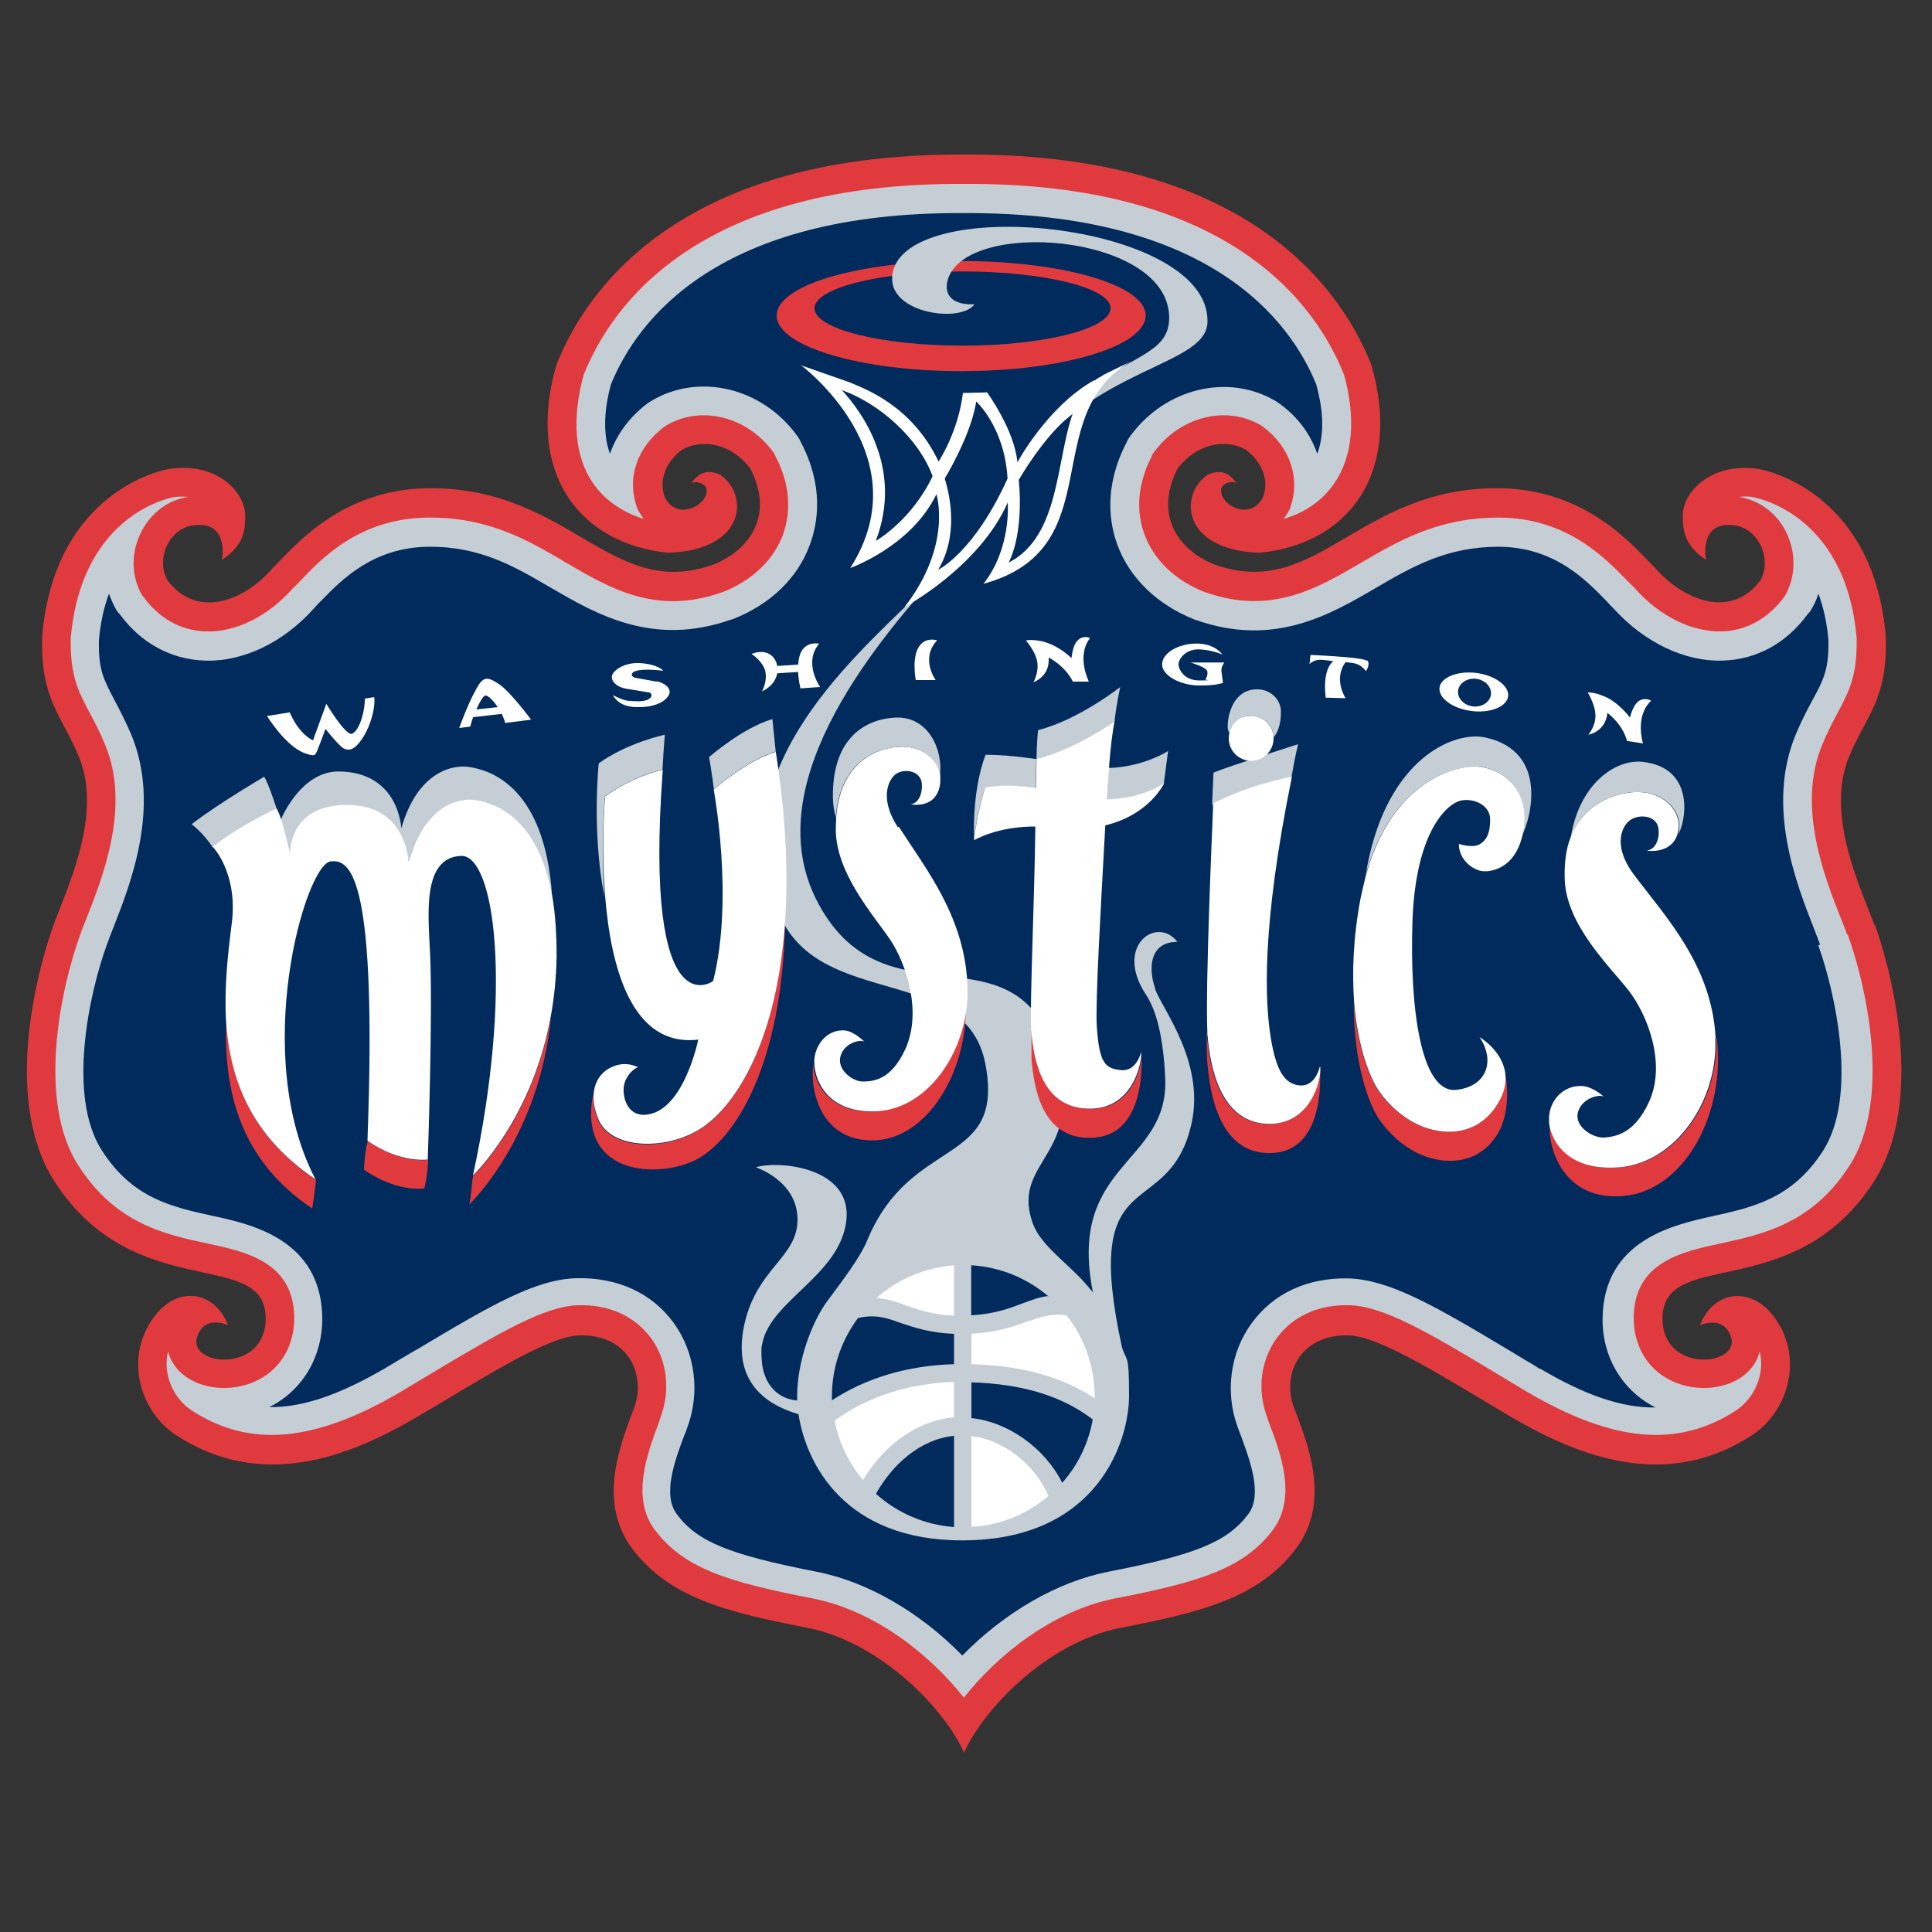 <?xml version="1.0" encoding="UTF-8"?>
<svg id="Layer_1" xmlns="http://www.w3.org/2000/svg" version="1.1" viewBox="0 0 1000 1000">
  <rect x="0" y="0" width="1000" height="1000" fill="#333333" stroke="none"/>
  <!-- Generator: Adobe Illustrator 29.5.1, SVG Export Plug-In . SVG Version: 2.1.0 Build 141)  -->
  <defs>
    <style>
      .st0 {
        fill: #c4ced4;
      }

      .st1 {
        fill-rule: evenodd;
      }

      .st1, .st2 {
        fill: #fff;
      }

      .st3 {
        fill: #e03a3e;
      }

      .st4 {
        fill: #002b5c;
      }
    </style>
  </defs>
  <path class="st3" d="M970.2,478.8c-7.1-19.2-25.6-57.1-13.1-87.2,9.1-21.9,19.9-29.3,19-62-5.9-70.7-56.4-85.7-67.4-87.1-23.9-2.7-37.6,12.5-37.7,24.1-.2,11.6,3.4,17.2,12,23.2,0,0-4-20.4,14.7-17.9,12.6,1.7,19.5,17.3,13.6,28.3-15,20.4-39.6,10.9-54.6-6.2-10.9-10.8-34.9-40.9-81-41.3-72.7-.5-93.8,58.3-146.8,39.6-20-7.9-31.3-26.4-19.4-49.7,9.8-13.1,25.1-15.8,35.4-9.8,7.9,6.1,12.3,15.2,8.8,24.6-3.4,6.4-9.6,8.4-16.8,4.2-5.4-3.9-5.9-8.6-3.5-10.6,4.2-2.9,6.7-.8,6.7-.8-4-5.6-8.1-7.4-15-4.5-15,10.1-13.6,39.1,26.9,40.4,45.5-4.4,73.9-40.6,57.9-97-12.1-30.8-55.6-110-211-109.1-155.3-.8-198.9,78.3-211,109.1-16,56.4,12.5,92.4,57.9,97,40.6-1.3,41.9-30.3,26.9-40.4-6.7-3-10.9-1-15,4.5,0,0,2.5-1.9,6.7.8,2.4,2.2,1.9,6.7-3.5,10.6-7.2,4.2-13.5,2.2-16.8-4.2-3.4-9.4,1-18.7,8.9-24.6,10.3-5.9,25.6-3.4,35.4,9.8,12,23.2.7,41.8-19.4,49.7-52.9,18.7-73.9-39.9-146.8-39.6-46.1.3-70.1,30.5-81,41.3-15,17.3-39.4,26.6-54.6,6.2-6.1-11.1,1-26.8,13.6-28.3,18.7-2.5,14.7,17.9,14.7,17.9,8.8-6.2,12.3-11.6,12-23.2-.2-11.6-13.8-26.9-37.7-24.1-11.1,1.3-61.5,16.3-67.4,87.1-.8,32.7,9.9,40.1,19,62,12.5,30.1-6.1,68-13.1,87.2-6.1,16.8-28.1,88.7.7,133,41.3,63.7,108.6,33.7,109.1,70.2.5,29-40.2,25.3-35.5,10.1,3.7-12,16-6.2,16-6.2-6.6-17.9-27.8-22.1-40.6-.8-12.3,20.4-4.2,46.1,14,57.9,44.1,28.6,89.2,11.1,124.1-9.4,34.2-20,67.5-41.9,84.4-42.4,25.4-.7,34.4,20.5,28.5,36.9-6.1,16.7-20,48.2-1.3,73.3,18.7,24.9,46.8,32.7,90.6,41.1,38.9,7.6,71.9,43.1,81.3,64.7,9.4-21.6,42.3-57.1,81.3-64.7,43.8-8.4,71.9-16.2,90.6-41.1,18.9-25.1,4.9-56.6-1.3-73.3-6.1-16.3,3-37.6,28.5-36.9,16.8.5,50.4,22.4,84.4,42.4,34.9,20.4,80,38.1,124.1,9.4,18.2-11.8,26.3-37.6,14-57.9-12.8-21.2-34.2-17-40.6.8,0,0,12.3-5.6,16,6.2,4.7,15.2-36,18.9-35.5-10.1.7-36.5,68-6.6,109.3-70.2,28.6-44.5,6.7-116.2.7-133"/>
  <path class="st0" d="M956.1,483.8c-.8-2.4-2-5.2-3.2-8.3-8.6-21.7-22.9-58.1-9.8-89.8,2.7-6.7,5.6-12.1,8.1-16.8,6.1-11.5,10.1-19.2,9.8-38.6-5.7-65.7-53.7-72.9-54.1-73.1-2.5-.3-4.7-.3-6.7,0,10.3,1.7,19.4,8.3,24.2,18,5.2,10.4,5.2,22.4,0,32.3l-.5.8-.5.8c-8.1,10.9-19.2,17.2-31.8,17.7-15.7.5-32.5-7.7-45.5-22.4-1.2-1.2-2.4-2.4-3.7-3.7-11.8-12.1-31.5-32.7-66.7-32.8-31,0-51.4,11.8-70.9,23.2-23.1,13.5-46.8,27.4-80.7,15.5h-.3l-.3-.2c-15.2-5.9-26.1-16.5-31-29.5-3.4-8.9-5.4-23.2,3.7-40.9l.5-1.2.8-1c13.5-18.2,37-24.1,54.9-13.8l.8.5.7.5c14,10.6,19.2,26.6,14,41.6l-.3,1-.5.8c-.8,1.5-1.7,2.9-2.7,4.2,11.5-3.4,20.4-9.8,26.4-18.7,9.4-13.8,11.1-33.2,4.9-55.9-15-37.6-60.5-99.7-196.9-98.8-136.1-.8-181.7,61.3-196.7,98.8-6.2,22.7-4.7,42.1,4.7,55.9,6.1,8.9,15.2,15.2,26.4,18.7-1-1.3-1.9-2.7-2.7-4.2l-.5-.8-.3-1c-5.4-15.2,0-31,14-41.6l.7-.5.8-.5c17.9-10.3,41.4-4.4,54.9,13.8l.7,1,.5,1.2c9.3,17.7,7.1,32,3.9,40.9-4.9,13.1-16,23.6-31,29.5h-.3l-.3.2c-34,12-57.8-2-80.8-15.5-19.5-11.5-39.9-23.4-70.9-23.2-35.2.2-54.9,20.5-66.5,32.8-1.3,1.3-2.5,2.7-3.7,3.7-13,14.7-30,23.1-45.5,22.4-12.6-.5-23.7-6.6-31.8-17.7l-.7-.8-.5-.8c-5.4-9.8-5.4-21.9,0-32.3,4.9-9.8,14-16.5,24.2-18-2-.2-4.2-.2-6.7,0-.5,0-48.3,7.4-54.1,73.1-.3,19.4,3.7,27.1,9.8,38.6,2.5,4.7,5.4,10.1,8.1,16.8,13.1,31.7-1.2,68-9.8,89.8-1.2,3-2.4,5.9-3.2,8.3-10.4,28.8-22.4,86.6-.8,119.7,19.4,30,44.6,35.4,67,40.2,19.7,4.2,44.1,9.6,44.6,37.9.2,15-7.2,27.4-20,33.3-12.8,5.9-28.8,4.2-38.1-3.9-3.7-3.2-6.1-7.2-7.2-11.5-3,12,3,24.6,12.3,30.6,30.1,19.5,63.5,16.5,108.3-9.8l16.3-9.8c35.5-21.2,58.1-34.4,75.3-34.9,16.2-.5,29.5,5.7,37.9,17.2,8.1,11.1,9.9,26.4,5.1,39.9l-1.3,3.9c-5.7,15.3-14.5,38.6-2,55.2,14.8,19.7,37,26.9,81.5,35.5,32.8,6.4,61.3,29.6,78.5,51.4,17-21.6,45.6-45,78.5-51.4,44.5-8.6,66.7-15.8,81.5-35.5,12.5-16.7,3.9-39.9-2-55.2l-1.3-3.9c-4.9-13.5-3-28.6,5.1-39.9,8.3-11.5,21.7-17.7,37.9-17.2,17.2.5,39.9,13.5,75.3,34.9l16.3,9.8c44.8,26.3,78.1,29.3,108.3,9.8,9.3-6.1,15.3-18.7,12.3-30.6-1,4.4-3.5,8.3-7.1,11.5-9.3,8.1-25.3,9.8-38.1,3.9-12.8-5.9-20.2-18.4-20-33.3.5-28.3,24.9-33.7,44.6-37.9,22.4-4.9,47.7-10.3,67-40.2,21.6-33.3,9.6-90.9-.8-119.7"/>
  <path class="st4" d="M942.1,489c-.8-2.2-1.9-4.9-3-7.9-9.4-23.9-25.1-63.7-9.6-101,3-7.2,6.2-13.3,8.8-18,5.7-10.6,8.3-15.7,8.1-30.6-.8-9.6-2.7-17.5-5.2-24.2-.8,2.7-2,5.2-3.4,7.7l-.5.8-.5.8-.7.8-.7.8c-10.8,14.7-26.1,23.1-43.3,23.7-19.9.8-40.9-9.3-56.9-26.9-1.2-1.2-2.5-2.5-3.7-3.9-10.8-11.1-27.1-28-55.9-28.1-26.8,0-44.6,10.3-63.3,21.2-23.6,13.8-52.7,31-93.3,16.7h-.2s-.3,0-.5-.3h-.2c-19-7.6-33.2-21.2-39.6-38.2-4.4-11.8-7.2-30.5,4.5-53.2l.5-1,.5-1,.7-1,.7-1c18-24.2,50-32,74.4-17.9l.8.5.8.5.7.5.7.5c9.3,6.9,15.7,15.8,19,25.6,4.4-11.6,2.4-25.3-.5-35.9-13.8-33.8-55.9-89.4-182.7-88.7-126.6-.7-168.6,54.9-182.4,88.7-2.9,10.6-4.7,24.2-.5,35.9,3.4-9.8,9.8-18.7,19-25.8l.7-.5.8-.5.8-.5.8-.5c24.4-14.1,56.4-6.4,74.4,17.9l.7,1,.7,1,.5,1,.5,1c11.8,22.6,8.9,41.4,4.5,53.2-6.4,17.2-20.4,30.6-39.6,38.2h-.3s-.2.2-.5.3h-.3c-40.6,14.3-69.9-2.9-93.3-16.5-18.7-10.9-36.4-21.4-63.1-21.2-28.8.2-45.1,17-55.9,28.1-1.2,1.2-2.5,2.5-3.7,3.9-15.8,17.7-37,27.8-56.9,26.9-17.2-.7-32.5-9.1-43.3-23.7l-.7-.8-.7-.8-.5-.8-.5-.8c-1.3-2.5-2.5-5.1-3.4-7.7-2.5,6.7-4.4,14.7-5.2,24.2-.3,15.2,2.4,20,7.9,30.6,2.5,4.7,5.7,10.8,8.8,18,15.5,37.4-.2,77.1-9.6,101-1.2,3-2.2,5.7-3,7.9-8.9,24.4-20.9,78.1-2.5,106.6,16,24.8,36.2,29.1,57.6,33.8,19.5,4.2,55.7,12.1,56.4,52.4.3,20.2-10.1,37.9-27.4,46.5,17.2.3,36.4-6.4,60.1-20.2,0,0,16.3-9.8,16.3-9.6,38.7-23.2,61.6-36.4,82.7-36.9,21.2-.5,39.1,7.7,50.4,23.4,10.9,15.2,13.6,35.7,6.9,53.7,0,0-1.3,3.9-1.5,3.9-4.9,13.1-11.6,31-4,41.1,10.6,14.3,26.9,20.9,72.2,29.8,26.4,5.1,53.7,21,75.6,43.4,21.9-22.4,49.2-38.2,75.6-43.4,45.5-8.8,61.6-15.5,72.4-29.8,7.6-10.1.8-28-4-41.1-.7-1.9-1.2-3-1.5-4h0c-6.6-17.9-3.9-38.4,7.1-53.5,11.3-15.7,29.1-23.9,50.4-23.4,20.9.7,44,13.8,82.5,36.9l8.1,4.9c3.4,2,6.1,3.5,8.3,5.1v-.3c23.6,14,42.8,20.5,59.9,20.2-17.2-8.6-27.8-26.3-27.4-46.5.7-40.2,36.9-48,56.4-52.4,21.4-4.7,41.6-9.1,57.6-33.8,18.4-28.5,6.4-82.2-2.4-106.6"/>
  <path class="st3" d="M498.2,178.9c-41.9,0-76.3-8.6-76.6-19.2-.3-10.6,34-19.2,76.6-19.2s77,8.6,76.6,19.2c-.3,10.6-34.7,19.2-76.6,19.2M497.5,135.1c-53.2,0-96,12.6-95.5,28.5.5,15.7,43.3,28.5,95.5,28.5s94.8-12.6,95.5-28.5c.7-15.7-42.1-28.5-95.5-28.5"/>
  <path class="st0" d="M461.8,143.5c-1.2,18.7,35.5,23.9,42.6,14-11.3.5-15.8-4.7-14-12.1,8.1-32.3,112.3-24.9,114.7,17.5,1.9,31.5-49,14.1-89.9,101.7,35.4-75.9,109.3-71.9,109.8-98,1.2-52.4-160.3-67.4-163.3-23.1"/>
  <path class="st0" d="M598.1,512.1c-3.7-9.8-3.7-24.6,11.3-24.6-10.6-13.8-33,2.2-16.2,27.4,5.2,7.9,8.9,21.4,9.9,42.9,2.2,45-50.9,43.8-37.4,111.1-2-2.4-4-4.7-6.2-7.1-10.3-10.6-21.4-18.4-25.1-29-11.5-33.5,30.1-34.5,10.8-90.6-22.2-64.2-88.9-9.4-122.8-76.8-28.6-57.3,24.2-126.3,67-172.6-8.9,9.3-16.3,16.8-15.5,16-35.4,34.7-102.2,93-70.2,165.2,21.6,48.7,96.7,24.6,106.4,77.1,9.9,53.2-38.4,36.2-61.1,90.6-4,9.8-14.1,22.6-21.2,32.3-7.6,10.6-15.2,30.5-15.2,48.7s0,1.5,0,2.2c-3.9-.3-15.3-2.5-18-17.9-.3-2.2-.5-4.7-.5-7.4s.2-3,.5-4.5c4.7-22.2,39.7-34.9,43.4-62.8,3.7-28.1-34.7-31.8-46.8-28.1,0,0,21.6,6.9,21.6,27.1s-22.4,25.3-28.1,57.1c-2.5,14.5-.8,34.9,28.6,43.6,3.9,25.3,23.6,65.5,85.2,65.3,69.9-.2,85.9-51.7,85.9-74.8s-1.3-17.2-3.7-25.3c-20.4-93.6,19.5-66.2,34-108.3.5-1.3.8-2.9,1.3-4.4,9.1-33-14.1-61.6-18.2-72.7h.2Z"/>
  <path class="st4" d="M493.8,743.2c-17.7,1.7-32.3,15.3-40.4,30,10.9,9.8,24.9,16,40.4,17.2v-47.2Z"/>
  <path class="st4" d="M542.8,671.1c-10.9-9.3-24.8-15.3-40.1-16.2v25.9c12-.7,19.5-3.5,26.4-6.1,4.5-1.7,8.9-3.4,13.6-3.9"/>
  <path class="st4" d="M493.8,706.1v-15.7c-12.6-.5-21-3.4-27.8-5.7-7.4-2.7-13-4.5-21.9-2.5-8.4,11.3-13.5,25.3-13.5,40.4s0,1.5,0,2.2c17.7-11.6,39.2-18,63-18.7"/>
  <path class="st4" d="M502.8,715.5v18.5c19.2,2,38.1,15.7,47,33.5,8.1-9.1,13.6-20.4,15.8-32.8-15.8-12.1-36.4-18.4-62.8-19.2"/>
  <path class="st2" d="M493.8,733.7v-18.4c-23.6.7-44.8,7.6-61.8,20,2.2,11.6,7.4,22.1,14.7,30.8,11.1-18.7,28.6-31,47.2-32.5"/>
  <path class="st2" d="M532.4,683.7c-7.1,2.7-15.8,5.9-29.6,6.6v15.8c26.1.7,47.2,6.6,63.8,17.7v-1c0-15.8-5.4-30.3-14.5-41.9-6.9-1.3-13,.5-19.7,3"/>
  <path class="st2" d="M469.2,675.8c6.4,2.2,13.5,4.7,24.6,5.2v-26.1c-15.3,1.2-29.5,7.4-40.2,17,5.9.3,10.6,2,15.7,3.9"/>
  <path class="st2" d="M502.8,743.3v47c15.2-.8,29-6.7,39.9-16-6.1-14.5-21.6-28.8-39.9-31"/>
  <path class="st2" d="M168.5,377.2s-3.5,9.6-4.5,11.8c-1,2-1,2.7-6.4.8-9.9-3.7-19.4-19.2-19.4-19.2l11.8-1.9s4,10.6,12,14.5l6.9-18.9s10.1,16.8,13.3,15.5c4.5-2,6.9-13.8,6.6-18.2l4.9-.8c.8,5.7-2.5,18.4-9.1,25.1-1.5,1.5-3.9,3-6.7,1.5-2.7-1.5-9.4-10.1-9.4-10.1"/>
  <path class="st2" d="M339.7,352.6c3.9.7,8.1,3.5,6.6,6.9-2.2,4.5-9.4,7.1-18.7,6.4-8.1-.7-10.3-6.1-10.3-6.1,0,0,4.5,2.5,7.6,2.9,4.4.3,9.1.8,11.5-1.3,1.2-1,1-2,0-2.9l-12.1-2c-6.1-1-9.3-5.2-6.7-8.4,2.9-3.4,8.3-5.2,13.6-4.9,9.8.7,12.1,4,12.1,4,0,0-13.5-1.9-16,1.2-.8,1,0,2.2,1.9,2.5l10.6,1.9v-.2Z"/>
  <path class="st2" d="M624.8,347.3c-.5-2-8.6-4.4-8.6-4.4h17.5s-1.7,2.2-1.5,4.4c.3,2.4.8,6.2.8,6.2-4.4,1.2-7.4,1.3-12.3,1.3-9.6,0-19.2-5.1-19.2-10.9s8.3-10.8,17.9-10.8,13.3,5.7,13.3,5.7c0,0-5.4-2.5-12.3-2.7-7.1,0-10.4,5.2-10.4,7.7s2.7,8.4,10.8,8.4,2-.3,3.2-.7c0,0,1.5-2,.8-4.5"/>
  <path class="st2" d="M771.7,359.7c-.7,3.9-4.9,6.6-9.6,5.9-4.7-.7-7.9-4.4-7.4-8.3.7-3.9,4.9-6.6,9.6-5.9,4.7.7,7.9,4.4,7.4,8.3M764.1,348.3c-10.1-1.2-18.4,2.5-19,7.6-.7,5.2,6.4,10.8,16.5,12.1s18.4-2.4,19-7.6c.7-5.1-6.4-10.8-16.5-12.1"/>
  <path class="st2" d="M246.6,367.1c1.2-2.5,2.4-5.2,3.9-6.7,1.3-1.5,4.5,1.7,7.1,5.6l-10.9,1.2ZM261.4,374.2l13.5-1.7s-11.1-15-16.8-18.5c-4.5-3-7.1-4-9.8-.3-5.2,7.7-10.6,23.1-10.6,23.1l5.7-.7s.5-2.2,1.5-4.9l14.8-1.7c.8,1.7,1.5,3.4,1.7,4.5"/>
  <path class="st2" d="M414.2,356.3l10.3-.7s-8.9-12.6-.5-22.4c0,0-4.5-1.2-7.9,2.2-2,2-2.7,5.2-3,8.6l-10.8.7c-.5-2.7-1.9-5.1-4.5-6.4-4.2-2-8.8.2-8.8.2,0,0,5.7,3.5,7.1,8.9,1.2,5.4-1.7,10.4-1.7,10.4,0,0,6.6-2.5,7.9-9.3l10.8-.7c.2,4.5,1.2,8.4,1.2,8.4"/>
  <path class="st2" d="M484.9,331.4s-4.5-1.5-7.9,1.7c-5.7,5.2-3,18.9-3,18.9h10.3s-8.1-11.1.7-20.5"/>
  <path class="st2" d="M707.4,342c-1.9-1.9-29.1-3-29.1-3l-.5,4.7s2.4-2.4,5.6-2.2c1.2,0,3.9.3,6.7.7h0c-6.1,5.1-3.9,18.9-3.9,18.9l10.3.3s-6.6-9.9,0-18.7c2.4.3,4.4.5,5.1.8,3.2.7,5.4,3.9,5.4,3.9,0,0,2.5-3.5.7-5.6"/>
  <path class="st2" d="M563.9,330.1s-3.7-1.5-6.4,1.7c-1.7,1.9-2.5,5.4-2.9,8.8-6.1-5.6-11.6-7.9-15.8-8.8h-.2c-4.7-1-7.6-.3-7.6-.3,0,0,5.1,5.7,5.9,11.3s-2,10.3-2,10.3c0,0,7.6-2.5,7.9-10.9v-1.9c9.4,5.2,12.5,12.5,12.5,12.5h8.3s-6.6-13.1.5-22.4"/>
  <path class="st2" d="M854.5,362.6s-3.4-2-6.6.5c-2,1.7-3.4,4.9-4.2,8.3-5.1-6.4-10.1-9.8-14.1-11.3h-.2c-4.4-1.9-7.6-1.7-7.6-1.7,0,0,4,6.4,4,12.1s-3.7,9.8-3.7,9.8c0,0,7.7-1.2,9.6-9.4,0-.5.2-1.2.3-1.9,8.6,6.7,10.1,14.5,10.1,14.5l8.3,1.3s-4.4-14,4.2-22.1"/>
  <path class="st1" d="M522.1,291.2c6.2-12.5,6.4-31.3,5.2-42.8h0c6.1-10.3,16-24.9,28-34.5-8.8,24.8-6.7,63.7-33.2,77.3M485.6,294.9c10.1-17,6.7-36.4,3.4-47.2,5.4-9.1,14.1-25.9,16.3-39.9,0,0,14.7,13.3,16.2,39.9-17.5,38.6-35.9,47.2-35.9,47.2M453.4,279.7c14.1-37.2-7.2-66.5-17.7-77.8,19,6.7,39.7,24.6,47,44.6-10.9,22.9-29.1,33.3-29.1,33.3M570.6,194.5c-1.3.7-2.7,1.3-3.9,2.4h-.5c-24.1,13.5-39.6,42.4-39.6,42.4-1.5-16.8-15.7-36.2-15.7-36.2l-12.5.3c-2.4,20.2-12.6,35.5-12.6,35.5-14-29.5-38.9-37.9-46.3-41.1l-23.7-8.3s.2,0,.5.3l-2-1s63.1,46.6,25.8,105.2c0,0,31.5-11.1,44.6-38.2,0,0,8.4,26.3-16.5,58.4,0,0,38.7-20.7,53.4-54.1,0,0,2,23.7-12.6,42.1,66.2-18.2,27.8-86.6,76.1-115l-14.1,6.9"/>
  <path class="st0" d="M179.6,416.8c30.8,0,31.8,29.3,31.8,29.3,8.4-30.1,26.8-33.2,34.5-31.8,6.4,1,32.2,5.7,39.9,50.2-3.7-60.6-35.5-66.3-42.9-67.5-7.9-1.3-26.6,1.7-35.2,31.8,0,0-1-29.3-32.5-29.5-19,0-29,22.9-30,25.3,2.4,7.2,4.7,17.9,4.7,17.9,0,0,9.8-25.4,29.5-25.4l.2-.2Z"/>
  <path class="st0" d="M136.8,402s-24.4,14.3-37.6,24.6c0,0,6.4,4.9,10.9,12,12.8-10.3,33-19.9,33-19.9.5.8-4.2-13.5-6.4-16.7h0Z"/>
  <g>
    <path class="st3" d="M190.4,590.6s-1.5,3.9-2,14.8c0,0,14.5,11.1,31.2,9.8,0,0,1.7-5.9,2-14.8-16.5,1.3-31.2-9.8-31.2-9.8Z"/>
    <path class="st3" d="M117.1,528.6v-.3c-1.3,34.4,5.9,71.4,44.5,97.2.7-4,2-14.8,2-14.8-33.8-22.4-44.5-52.2-46.3-82h-.2Z"/>
    <path class="st3" d="M244.9,608.6c-1,5.2-.8,9.4-2,14.8,0,0,36.4-34.4,42.4-97.8-9.6,54.1-40.4,83-40.4,83h0Z"/>
    <path class="st2" d="M285.9,464.3c-7.7-44.5-33.5-49.2-39.9-50.2-7.7-1.3-26.1,1.7-34.5,31.8,0,0-1-29.3-31.8-29.3s-29.5,25.4-29.5,25.4c0,0-2.4-10.6-4.7-17.9-.8-2.5-1.7-4.7-2.4-5.7,0,0-20.2,9.6-33,19.9,0,0,13.3,13.5,9.8,40.1-2,15.7-3.9,32.8-2.9,50,1.9,29.8,12.6,59.4,46.3,82-33.7-64.3-5.4-162.5,7.7-164.5,10.9-1.7,24.2,9.6,19.2,144.5,0,0,14.5,11.1,31.2,9.8,0,0,2.7-75.4,1.2-106.8-.8-18.9-4.5-49.5,16-50.4,17.5-.7,27.1,69,6.2,165.4,0,0,30.8-29,40.4-83,1.7-9.4,2.7-19.5,2.9-30.3,0-12-.7-22.2-2.2-31v.2Z"/>
  </g>
  <g>
    <path class="st3" d="M888.4,537.2h-.2c1.7,31.8-19.9,64.7-49.8,67-26.4,2-35-13.3-36.2-22.9h0c-1.2,14.7,8.3,40.6,38.4,37.7,31.3-2.9,52.7-42.6,48-81.8h-.2Z"/>
    <g>
      <path class="st0" d="M844.1,410.2c16.2-1.9,25.8,8.8,25.1,18,0,1.5-.3,2.9-.8,4h0c4-5.6,9.9-35-18.5-37.9-14.3-1.3-32.7,12-36.9,39.4,5.9-16.2,19.7-22.2,31-23.6h.2Z"/>
      <path class="st2" d="M888,537.2h0c-2-37.6-25.8-62.5-42.3-84.5-11.8-15.8-5.6-26.1-1.5-28.5,4.7-2.9,12.8-2,14.1,4,.8,3.5,0,11.1-5.9,12.1,0,0,12.3,2,15.7-8.1.3-1.2.7-2.5.8-4,.7-9.3-9.1-19.9-25.1-18-11.1,1.3-24.9,7.4-31,23.6-2.2,5.7-3.2,12.8-2.9,21.4.8,23.4,22.9,44.6,33,57.4,9.4,12,19.9,37.6,10.6,57.8-7.6,16.5-17.3,17.9-23.2,18.4-5.9.3-15.7-5.7-13.5-13.3,2.2-7.6,12-9.4,13.5-7.7,0,0-6.2-5.9-12.3-5.7-8.9,0-15.5,7.1-16.2,15.7v3.5c1.2,9.6,9.8,24.9,36.2,22.9,29.8-2.4,51.5-35.2,49.8-67v.2Z"/>
    </g>
  </g>
  <g>
    <path class="st0" d="M579.7,355.7s-21.6,17-42.4,22.2c0,0-.7,6.2-.8,15,20.4-5.2,40.4-19.5,40.4-19.5.7-7.6,2.9-17.7,2.9-17.7Z"/>
    <path class="st0" d="M536.1,407.9c.2-9.3.3-15,.3-15-16.8-2.5-26.3-2.2-26.3-2.2-7.4,19.7-5.9,44.3-5.9,44.3,0,0,.8-12.1,5.7-27.3,0,0,9.6-2.2,26.3.2h-.2Z"/>
    <path class="st0" d="M574,397.4c-.3,5.1-.8,10.6-1.2,16.5,15.3-.3,25.6-5.9,29.6-8.4l2.2-16.8c-3.9,2.5-15.5,8.3-30.6,8.8h0Z"/>
    <path class="st3" d="M565.6,573.9c-26.4.8-30.3-26.1-31.7-40.8v-1,16c1.3,14.8,5.2,42.1,31.7,40.8,26.4-1.3,25.6-35.9,25.3-44.5.5,8.6-5.6,29-25.3,29.5Z"/>
    <path class="st2" d="M574,397.4c.8-10.8,1.9-19.2,2.9-24.1,0,0-19.9,14.3-40.4,19.5,0,0,0,5.7-.3,15-16.7-2.5-26.3-.2-26.3-.2-4.7,15.2-5.7,27.3-5.7,27.3,0,0,11.8-7.2,31.7-7.1-.5,38.9-2.9,92.4-2.2,104.2v1c1.3,14.8,5.2,41.8,31.7,40.8,19.5-.7,25.6-20.9,25.3-29.5,0,0-2.2,10.4-10.4,9.6-8.3-.8-11.3-3.5-12.6-22.6-.8-12.3,2-60.6,4.4-104.1,23.2-5.6,30.5-21.9,30.5-21.9-4,2.5-14.1,8.1-29.6,8.4.3-5.9.7-11.5,1.2-16.5h.2Z"/>
  </g>
  <g>
    <path class="st0" d="M668.5,402c1-5.4,2-11.1,3.4-16.8,0,0-35,11.1-43.8,14.7,0,0-.3,6.2-.7,16,0,.5,0,1.2.2,1.7v-1.5c19.2-9.9,39.2-13.6,40.8-13.8l.2-.2Z"/>
    <g>
      <path class="st3" d="M683.1,552.2c.5,8.8-5.7,29-25.3,29.6-26.6.8-31.7-30.1-33-45,0-1,0-2-.2-3.4,0,8.1,0,14.7.5,18.4,1.3,14.8,6.4,46,33,45,26.4-.8,25.6-35.9,25.1-44.6h-.2Z"/>
      <path class="st2" d="M683.1,552.2s-2.2,10.4-10.4,9.6c-8.3-.8-12.1-8.4-14.8-23.7-3.2-19-5.2-57.6,10.8-136.1h0c-1.7.3-21.6,3.9-40.8,13.8v1.5c-.5,12.1-4,92.3-3,116,0,1.2,0,2.4.2,3.4,1.3,14.8,6.4,45.8,33,45,19.5-.7,25.8-20.9,25.3-29.6l-.2.2Z"/>
    </g>
  </g>
  <g>
    <path class="st0" d="M647.7,370.5c6.2,0,11.3,4.9,11.6,11.1,3.2-4,3.7-9.3,3.7-13.3,0-6.4-5.6-11.5-12.1-11.5-15-.3-16.5,19.7-15,21.7,0,.2.3.3.5.7,1.3-5.1,5.9-8.8,11.3-8.8Z"/>
    <path class="st2" d="M659.2,381.6c-.2-6.2-5.4-11.1-11.6-11.1s-9.9,3.7-11.3,8.8c-.2,1-.3,1.9-.3,2.9,0,6.4,5.2,11.6,11.6,11.6s11.6-5.2,11.6-11.6,0-.3,0-.5h0Z"/>
  </g>
  <g>
    <path class="st3" d="M775.2,571c-9.4,16-25.6,17.2-38.6,12.3-10.4-3.9-18.5-12.1-22.9-18.4-4.9-6.9-11.1-22.7-13-46.1,0,31.7,7.6,52.7,13.5,61.1,4.4,6.2,12.5,14.5,22.9,18.4,13,4.9,29.5,3.7,38.6-12.3,5.2-9.3,5.2-24.4,3-30.6.7,4.5,0,9.8-3.7,15.7h.2Z"/>
    <g>
      <path class="st0" d="M760.2,396.9c14.5-1.7,31.7,9.8,28.5,31.7-.2,1.2-.3,2.4-.7,3.5,4.2-8.4,13.8-43.1-19.2-50.4-16.3-3.5-50.2,10.8-61,66-.3,2.2-.7,4.2-1.2,6.2h0c12-44.3,39.7-55.4,53.4-56.9l.2-.2Z"/>
      <path class="st2" d="M760.2,396.9c-13.6,1.5-41.4,12.5-53.4,56.9-.8,3.4-1.7,7.1-2.5,10.8-4,20.9-4.5,39.1-3.4,54.2,1.9,23.4,8.1,39.2,13,46.1,4.4,6.4,12.5,14.5,22.9,18.4,13.1,4.9,29.1,3.5,38.6-12.3,3.5-5.9,4.4-11.1,3.7-15.7-1.7-11.8-13.3-18.5-13.3-18.5,8.6,12.8,3.2,25.8-12.1,27.3-18,1.9-24.2-41.3-22.6-87.7,1.7-46.5,18.2-60.5,24.9-62,6.6-1.5,15.2,2.2,15.3,9.6,0,6.2-1.2,10.3-5.1,12.8-3.7,2.5-11.1,0-11.1,0,0,7.4,5.7,12.3,10.6,13.8,4.5,1.3,18.2,0,22.4-18.5.2-1,.5-2.2.7-3.5,3.2-21.9-14-33.2-28.5-31.7h-.2Z"/>
    </g>
  </g>
  <g>
    <path class="st0" d="M464.4,386.5c12.6-1,20.7,6.7,22.1,14.7,1.7-13.3-6.1-30.3-22.6-29.8-14.1.5-33,8.8-32.8,40.8,0,3.7.5,7.2,1.5,10.9h0c2-27.1,19-35.5,31.8-36.5Z"/>
    <g>
      <path class="st3" d="M453.1,575.3c-24.9,1-31.8-15.5-32.2-24.8-1.9,16.2,5.4,40.9,32.2,39.7,27.1-1.2,47.5-35.4,46.8-69.9-2.9,28-22.1,53.9-46.8,54.9Z"/>
      <path class="st2" d="M464.7,428.1c-10.3-15.8-4.2-25.6-.5-27.8,4.4-2.5,11.6-1.3,12.8,4.4.7,3.5-.3,10.8-5.6,11.6,0,0,13.8,3,15.3-11.3v-3.7c-1.3-7.9-9.4-15.8-22.1-14.7-12.8,1-29.8,9.4-31.8,36.5,0,1.9-.2,3.9-.2,6.1,0,22.7,19.4,44.3,28.1,57.1,8.1,12,16.8,37.2,7.9,56.7-7.2,15.8-16.3,16.7-21.7,16.8-5.4.2-14-6.1-11.8-13.3s11.1-8.8,12.5-7.1c0,0-5.6-5.9-10.9-6.1-8.1-.2-14.1,6.2-15.2,14.7v2.4c.3,9.3,7.2,25.9,32.2,24.8,24.8-1.2,44-26.9,46.8-54.9.3-2.7.3-5.6.3-8.4-.7-36.5-21.4-61.8-35.5-83.9h-.7Z"/>
    </g>
  </g>
  <g>
    <path class="st3" d="M364.3,583.2c-17.7,12.8-48.8,12.8-55.1-4.4-1.9-5.2-2.4-9.6-2-13.3-9.6,45.5,38.6,45,56.6,32.7,21-14.1,42.1-55.2,42.6-124.8h0c-3.2,60.5-22.9,96.2-42.1,109.8Z"/>
    <g>
      <path class="st0" d="M399.7,372.2c-15.7,4.7-32.7,19.7-32.7,19.7,0,0,1.2,6.4,2.5,16.5,0,0,16.7-14.7,32-19.4,0,0-.5-4.9-1.7-16.8h-.2Z"/>
      <path class="st0" d="M313.1,412.1c14.7-10.6,29.8-13.8,29.8-13.8v.8-.8c.3-5.6.7-11.6,1.2-18,0,0-19.2,4-34.2,14.8,0,0-3.7,35,2.9,68.9v-.3c-1.9-27.3.3-51.5.3-51.5h0Z"/>
      <path class="st2" d="M401.4,389.2c-15.3,4.7-32,19.4-32,19.4,0,0,10.6,56.6-.3,99.2,0,0-36,26.4-26.1-108.6v-.8s-15.2,3.2-29.8,13.8c0,0-2.2,24.2,0,51.5,2.9,36.5,13.6,78.5,48.2,74.4,0,0-7.6,37.9-27.6,38.9-9.8.5-11.8-10.4-10.8-15.3s4.9-8.6,7.2-9.3c0,0-4-2.2-8.8-1.5-6.7,1-13,5.7-14,14.3-.5,3.7,0,8.1,2,13.3,6.2,17.2,37.4,17.2,55.1,4.4,19.2-13.8,38.9-49.5,42.1-109.8,1.3-24.1,0-52-5.1-84.2l-.2.3Z"/>
    </g>
  </g>
</svg>